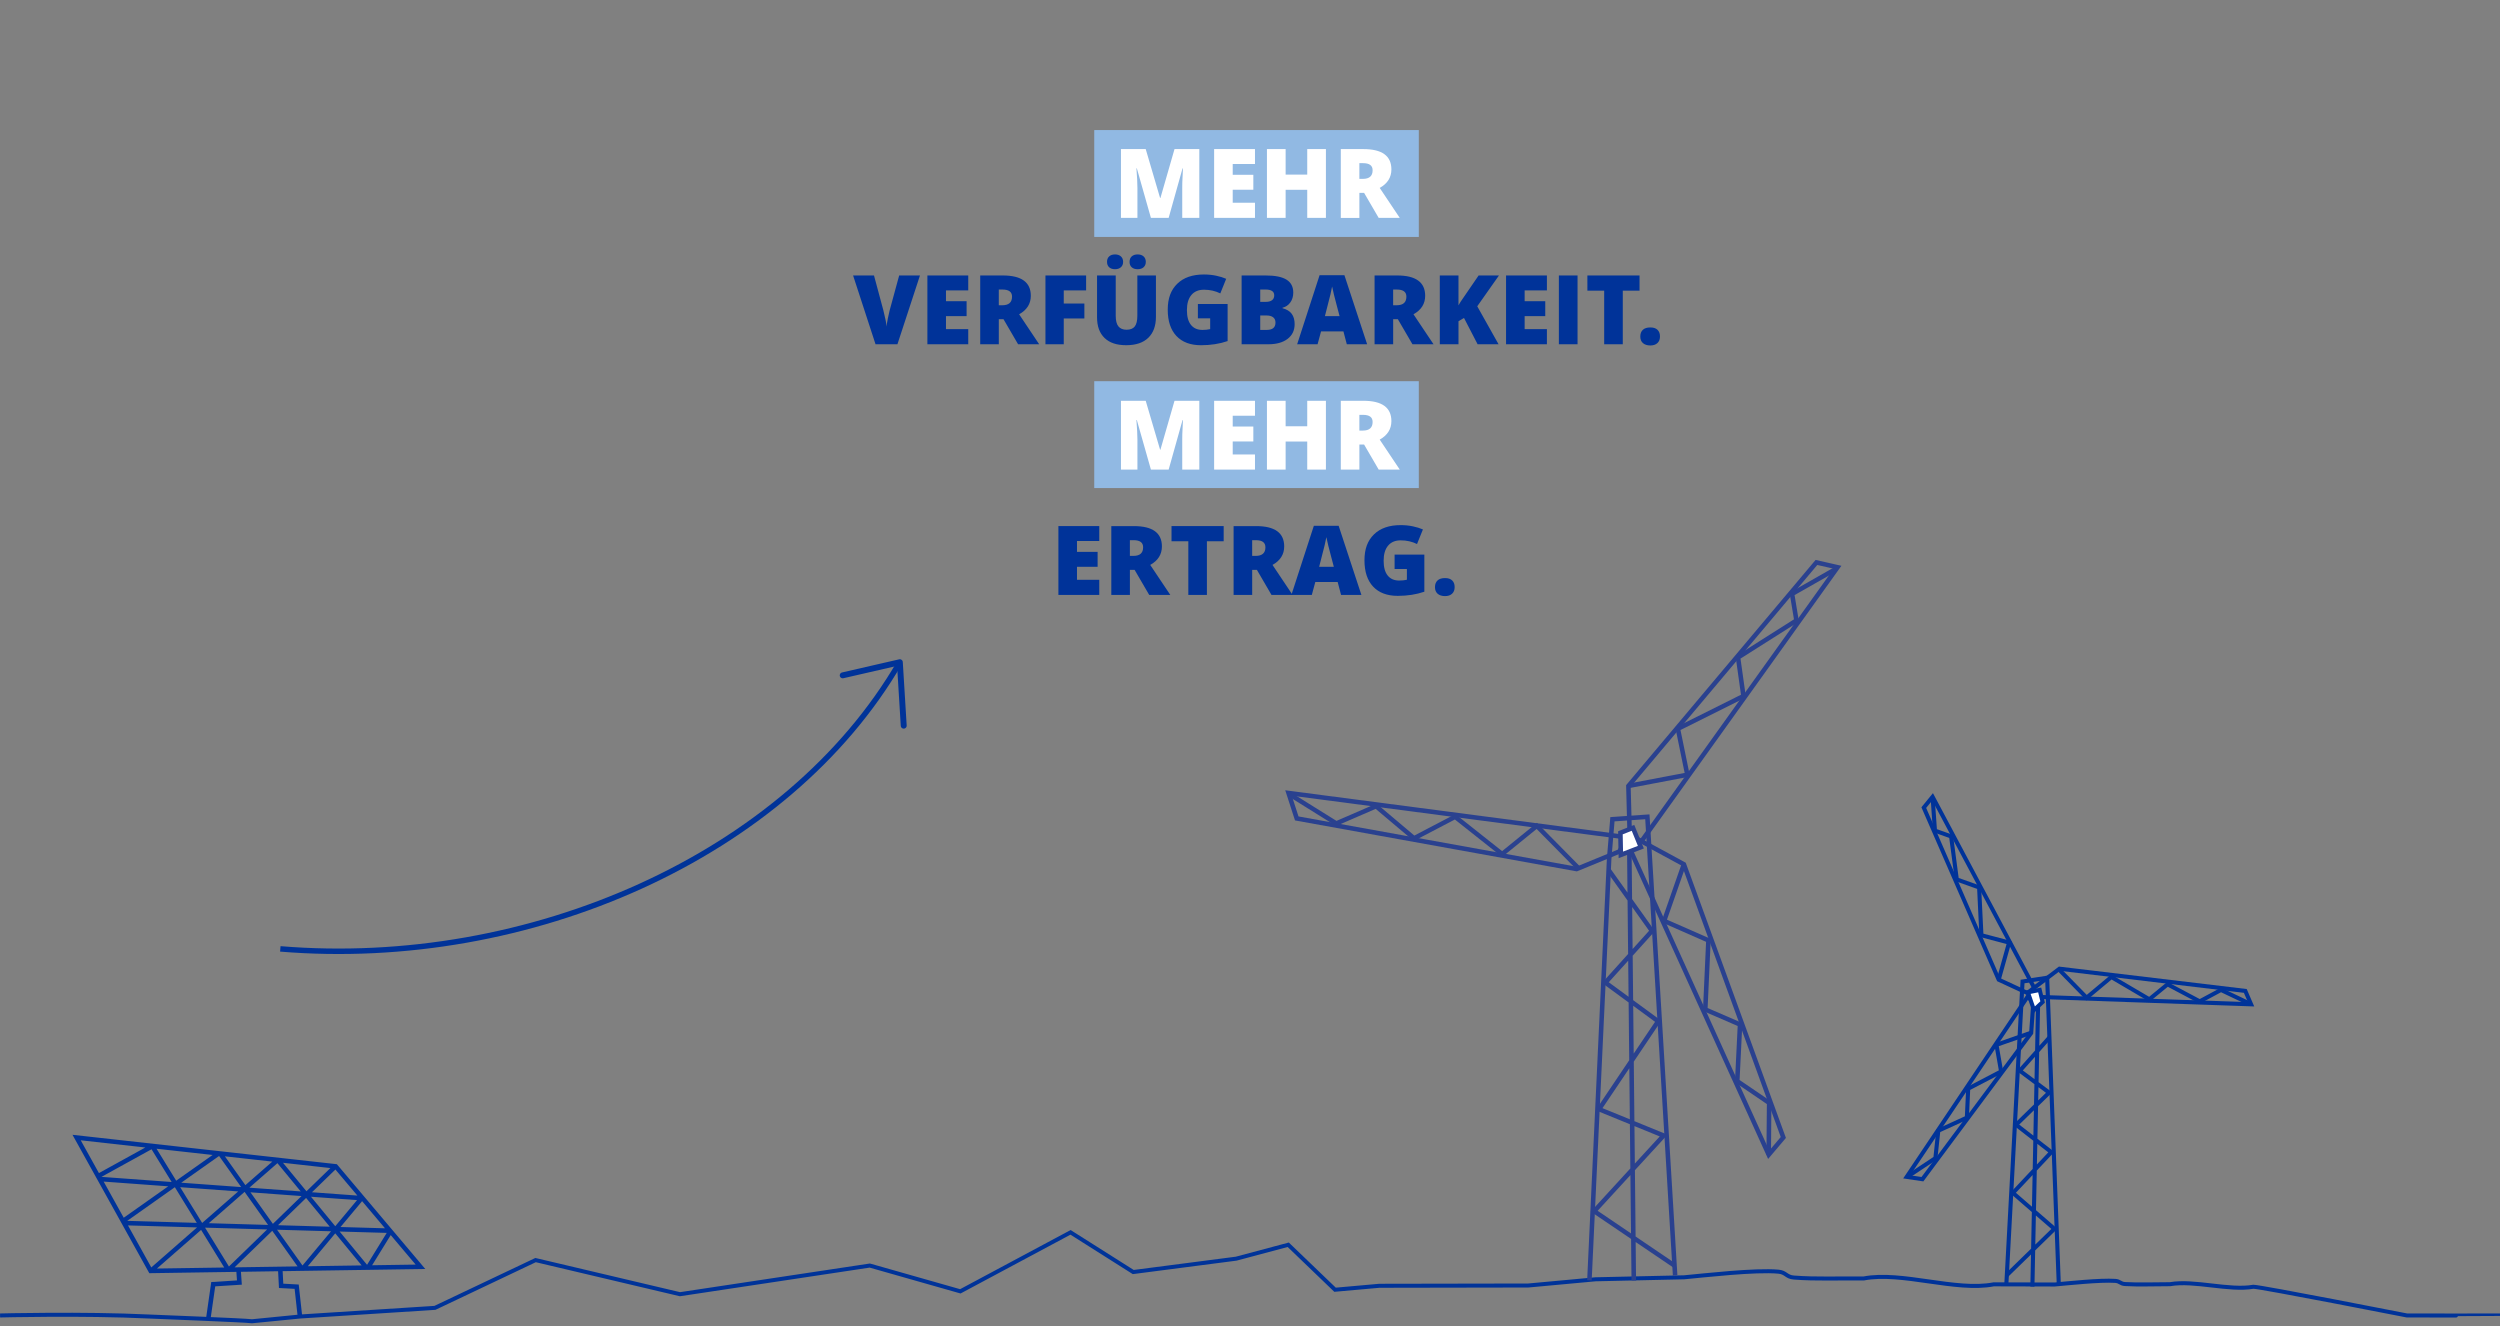 <?xml version="1.0" encoding="utf-8"?>
<!-- Generator: Adobe Illustrator 16.0.0, SVG Export Plug-In . SVG Version: 6.00 Build 0)  -->
<!DOCTYPE svg PUBLIC "-//W3C//DTD SVG 1.1//EN" "http://www.w3.org/Graphics/SVG/1.1/DTD/svg11.dtd">
<svg version="1.1" xmlns="http://www.w3.org/2000/svg" xmlns:xlink="http://www.w3.org/1999/xlink" x="0px" y="0px"
	 width="538.178px" height="285.537px" viewBox="0 0 538.178 285.537" enable-background="new 0 0 538.178 285.537"
	 xml:space="preserve">
<rect x="0" y="0" width="538.178" height="285.537" fill="#808080" stroke="none"/>
<g id="Ebene_1">
	<g>
		<defs>
			<rect id="SVGID_1_" x="0.011" y="-249.834" width="538.57" height="785.25"/>
		</defs>
		<clipPath id="SVGID_2_">
			<use xlink:href="#SVGID_1_"  overflow="visible"/>
		</clipPath>
		<path clip-path="url(#SVGID_2_)" fill="none" stroke="#003399" stroke-width="0.865" stroke-miterlimit="8" d="M0.011,283.183
			c0,0,17.75-0.464,32.101,0.225c1.833,0.087,20.477,0.799,22.147,1.021l10.311-1.021l29.061-1.864l21.666-10.285l31.078,7.346
			l40.866-6.167l19.491,5.548l23.724-12.696l13.5,8.543l22.164-2.878l11.199-2.995l10.079,9.684l9.543-0.851l32.039-0.059
			l14.499-1.339l19.069-0.429c4.303-0.391,15.339-1.677,20.316-1.21c1.636,0.155,1.633,1.131,3.297,1.262
			c4.759,0.381,10.023,0.132,15.035,0.201c8.135-1.577,19.854,2.843,27.988,1.262l13.12,0.035c2.767-0.239,9.86-1.01,13.057-0.778
			c1.052,0.076,1.041,0.615,2.109,0.682c3.055,0.183,6.438,0.021,9.657,0.031c5.233-0.917,12.739,1.466,17.972,0.55
			c1.691,0.021,33.046,6.181,33.046,6.181s21.116,0.03,21.123,0"/>
		<path clip-path="url(#SVGID_2_)" fill="#91B9E3" d="M235.56,28h69.868v23H235.56V28z M235.56,82.068h69.868v23H235.56V82.068z"/>
		<path clip-path="url(#SVGID_2_)" fill="#FFFFFF" d="M292.637,38.507h0.751c1.397,0,2.096-0.619,2.096-1.854
			c0-1.021-0.685-1.529-2.058-1.529h-0.792v3.386L292.637,38.507z M292.637,41.516v5.392h-4.002V32.095h4.853
			c4.026,0,6.039,1.459,6.039,4.378c0,1.716-0.837,3.043-2.514,3.981l4.316,6.454h-4.538l-3.141-5.392H292.637z M285.432,46.904
			h-4.022v-6.039h-4.651v6.039h-4.023V32.091h4.023v5.492h4.651v-5.492h4.022V46.904z M270.162,46.904h-8.795V32.091h8.795v3.213
			h-4.793v2.331h4.438v3.213h-4.438v2.798h4.793v3.262V46.904z M247.759,46.904l-3.03-10.669h-0.09
			c0.142,1.815,0.215,3.23,0.215,4.237v6.433h-3.545V32.091h5.33l3.092,10.518h0.079l3.03-10.518h5.34v14.813h-3.677v-6.495
			c0-0.339,0.003-0.712,0.014-1.124s0.056-1.421,0.139-3.03h-0.09l-2.988,10.649h-3.812H247.759z"/>
		<path clip-path="url(#SVGID_2_)" fill="#003399" d="M353.111,72.433c0-0.623,0.184-1.1,0.554-1.439
			c0.366-0.339,0.903-0.505,1.604-0.505c0.703,0,1.184,0.169,1.54,0.505c0.359,0.339,0.536,0.816,0.536,1.439
			s-0.184,1.083-0.554,1.425s-0.875,0.512-1.525,0.512s-1.197-0.169-1.581-0.505s-0.577-0.813-0.577-1.428L353.111,72.433z
			 M349.337,74.113h-4.002V62.572h-3.617V59.3h11.227v3.271h-3.607V74.113z M335.579,74.113V59.3h4.022v14.813H335.579z
			 M333.005,74.113h-8.796V59.3h8.796v3.213h-4.794v2.331h4.438v3.213h-4.438v2.798h4.794v3.261V74.113z M322.608,74.113h-4.521
			l-2.93-5.665l-1.187,0.709v4.956h-4.022V59.3h4.022v6.433c0.204-0.397,0.612-1.03,1.225-1.895l3.109-4.538h4.379l-4.673,6.637
			l4.59,8.176H322.608z M299.908,65.712h0.751c1.396,0,2.096-0.619,2.096-1.854c0-1.02-0.685-1.528-2.058-1.528h-0.793v3.386
			L299.908,65.712z M299.908,68.721v5.392h-4.002V59.3h4.853c4.026,0,6.039,1.459,6.039,4.378c0,1.715-0.837,3.043-2.515,3.981
			l4.317,6.454h-4.538l-3.141-5.392H299.908z M288.369,68.054l-0.64-2.431c-0.148-0.54-0.328-1.238-0.543-2.096
			c-0.214-0.857-0.353-1.473-0.422-1.843c-0.063,0.346-0.18,0.913-0.359,1.702s-0.578,2.348-1.19,4.672h3.151L288.369,68.054z
			 M289.929,74.113l-0.729-2.777h-4.815l-0.75,2.777h-4.396l4.832-14.875h5.341l4.894,14.875h-4.379H289.929z M271.292,67.912v3.109
			h1.408c1.249,0,1.875-0.526,1.875-1.581c0-0.495-0.166-0.872-0.502-1.135c-0.335-0.263-0.819-0.394-1.452-0.394H271.292
			L271.292,67.912z M271.292,64.982h1.208c0.574,0,1.017-0.117,1.331-0.356c0.314-0.235,0.471-0.588,0.471-1.055
			c0-0.83-0.63-1.245-1.885-1.245h-1.125V64.982z M267.291,59.3h5.167c2.013,0,3.508,0.297,4.482,0.896
			c0.976,0.599,1.463,1.529,1.463,2.791c0,0.83-0.214,1.539-0.64,2.127c-0.425,0.588-0.985,0.965-1.681,1.134v0.1
			c0.92,0.242,1.584,0.65,1.996,1.218c0.411,0.567,0.619,1.304,0.619,2.21c0,1.345-0.506,2.404-1.516,3.175
			c-1.01,0.775-2.387,1.159-4.13,1.159h-5.766V59.297L267.291,59.3z M257.876,65.439h6.395v7.986
			c-1.736,0.595-3.646,0.892-5.724,0.892c-2.283,0-4.047-0.661-5.295-1.985c-1.245-1.325-1.872-3.213-1.872-5.665
			s0.682-4.25,2.048-5.582s3.275-1.996,5.735-1.996c0.934,0,1.812,0.086,2.639,0.263c0.826,0.176,1.549,0.398,2.162,0.667
			l-1.266,3.141c-1.069-0.526-2.238-0.792-3.518-0.792c-1.169,0-2.072,0.381-2.712,1.142c-0.64,0.761-0.958,1.847-0.958,3.258
			s0.287,2.442,0.865,3.168c0.578,0.726,1.411,1.089,2.498,1.089c0.595,0,1.141-0.059,1.643-0.173v-2.321h-2.646v-3.092H257.876z
			 M243.163,56.371c0-0.505,0.155-0.899,0.467-1.179s0.737-0.422,1.276-0.422s0.968,0.145,1.283,0.436
			c0.314,0.291,0.47,0.678,0.47,1.166s-0.156,0.865-0.47,1.152c-0.315,0.287-0.74,0.432-1.283,0.432s-0.976-0.142-1.283-0.422
			c-0.308-0.28-0.46-0.667-0.46-1.159V56.371z M238.31,56.371c0-0.505,0.156-0.899,0.467-1.179c0.311-0.28,0.729-0.422,1.255-0.422
			s0.958,0.145,1.273,0.432c0.314,0.287,0.47,0.678,0.47,1.169s-0.156,0.865-0.47,1.152c-0.315,0.287-0.737,0.432-1.273,0.432
			s-0.944-0.138-1.255-0.415c-0.312-0.276-0.467-0.664-0.467-1.166V56.371z M248.838,59.3v8.916c0,1.94-0.55,3.441-1.646,4.503
			c-1.096,1.062-2.681,1.594-4.749,1.594s-3.573-0.515-4.655-1.549c-1.083-1.034-1.626-2.518-1.626-4.458V59.3h4.023v8.695
			c0,1.048,0.197,1.809,0.588,2.279c0.391,0.474,0.968,0.709,1.733,0.709c0.816,0,1.411-0.235,1.778-0.706
			c0.367-0.471,0.553-1.238,0.553-2.307v-8.674h4.002V59.3z M228.999,74.113h-3.943V59.3h8.754v3.213h-4.814v2.826h4.438v3.213
			h-4.438v5.562H228.999z M215.015,65.712h0.75c1.397,0,2.096-0.619,2.096-1.854c0-1.02-0.685-1.528-2.058-1.528h-0.792v3.386
			L215.015,65.712z M215.015,68.721v5.392h-4.002V59.3h4.853c4.026,0,6.039,1.459,6.039,4.378c0,1.715-0.837,3.043-2.515,3.981
			l4.316,6.454h-4.538l-3.141-5.392H215.015z M208.436,74.113h-8.796V59.3h8.796v3.213h-4.794v2.331h4.438v3.213h-4.438v2.798h4.794
			v3.261V74.113z M193.563,59.3h4.479l-4.853,14.813h-4.711L183.646,59.3h4.5l2.017,7.508c0.418,1.667,0.65,2.829,0.688,3.486
			c0.048-0.474,0.142-1.065,0.283-1.774c0.142-0.709,0.267-1.266,0.374-1.67l2.058-7.55H193.563z"/>
		<path clip-path="url(#SVGID_2_)" fill="#FFFFFF" d="M292.637,92.689h0.751c1.397,0,2.096-0.619,2.096-1.854
			c0-1.021-0.685-1.529-2.058-1.529h-0.792v3.386L292.637,92.689z M292.637,95.699v5.392h-4.002V86.277h4.853
			c4.026,0,6.039,1.459,6.039,4.378c0,1.715-0.837,3.043-2.514,3.981l4.316,6.454h-4.538l-3.141-5.392H292.637z M285.432,101.09
			h-4.022v-6.039h-4.651v6.039h-4.023V86.277h4.023v5.492h4.651v-5.492h4.022V101.09z M270.162,101.09h-8.795V86.277h8.795v3.213
			h-4.793v2.331h4.438v3.213h-4.438v2.798h4.793v3.261V101.09z M247.759,101.09l-3.03-10.669h-0.09
			c0.142,1.815,0.215,3.23,0.215,4.236v6.433h-3.545V86.277h5.33l3.092,10.518h0.079l3.03-10.518h5.34v14.813h-3.677v-6.495
			c0-0.339,0.003-0.712,0.014-1.124s0.056-1.421,0.139-3.03h-0.09l-2.988,10.649h-3.812H247.759z"/>
		<path clip-path="url(#SVGID_2_)" fill="#003399" d="M269.56,119.667h0.751c1.397,0,2.096-0.619,2.096-1.854
			c0-1.021-0.685-1.529-2.058-1.529h-0.793v3.386L269.56,119.667z M269.56,122.676v5.392h-4.002v-14.813h4.853
			c4.026,0,6.039,1.459,6.039,4.378c0,1.716-0.837,3.044-2.515,3.981l4.317,6.454h-4.538l-3.141-5.392H269.56z M259.813,128.067
			h-4.001v-11.541h-3.618v-3.272h11.228v3.272h-3.608V128.067z M243.235,119.667h0.751c1.397,0,2.096-0.619,2.096-1.854
			c0-1.021-0.685-1.529-2.058-1.529h-0.792v3.386L243.235,119.667z M243.235,122.676v5.392h-4.001v-14.813h4.853
			c4.026,0,6.039,1.459,6.039,4.378c0,1.716-0.837,3.044-2.515,3.981l4.317,6.454h-4.538l-3.141-5.392H243.235z M236.639,128.067
			h-8.796v-14.813h8.796v3.213h-4.794v2.331h4.438v3.213h-4.438v2.798h4.794v3.262V128.067z"/>
		<path clip-path="url(#SVGID_2_)" fill="#003399" d="M308.911,126.387c0-0.623,0.184-1.1,0.554-1.439
			c0.367-0.339,0.902-0.505,1.605-0.505c0.701,0,1.183,0.169,1.539,0.505c0.359,0.339,0.536,0.816,0.536,1.439
			s-0.184,1.083-0.554,1.425c-0.37,0.343-0.875,0.512-1.525,0.512s-1.197-0.169-1.581-0.505c-0.384-0.335-0.577-0.813-0.577-1.428
			L308.911,126.387z M300.226,119.394h6.396v7.986c-1.736,0.595-3.646,0.892-5.725,0.892c-2.283,0-4.047-0.66-5.296-1.985
			c-1.245-1.325-1.871-3.213-1.871-5.666s0.682-4.25,2.048-5.582s3.275-1.996,5.734-1.996c0.935,0,1.813,0.086,2.64,0.263
			c0.826,0.176,1.55,0.398,2.162,0.667l-1.267,3.141c-1.068-0.526-2.237-0.792-3.518-0.792c-1.169,0-2.071,0.38-2.712,1.141
			c-0.64,0.761-0.958,1.847-0.958,3.258s0.287,2.441,0.865,3.168c0.577,0.726,1.411,1.089,2.497,1.089
			c0.595,0,1.142-0.059,1.643-0.173v-2.321h-2.646v-3.092H300.226z M287.131,122.008l-0.641-2.432
			c-0.148-0.54-0.328-1.238-0.543-2.096c-0.214-0.858-0.353-1.474-0.422-1.844c-0.063,0.346-0.18,0.913-0.359,1.702
			s-0.578,2.349-1.19,4.673h3.151L287.131,122.008z M288.691,128.067l-0.729-2.777h-4.815l-0.75,2.777H278l4.832-14.875h5.341
			l4.894,14.875h-4.379H288.691z"/>
		<path clip-path="url(#SVGID_2_)" fill="none" stroke="#003399" stroke-width="0.979" stroke-miterlimit="8" d="M44.831,283.934
			l1.072-7.484l5.634-0.356l-0.176-2.497 M60.343,273.416l0.176,3.389l3.345,0.181l0.706,6.422 M84.112,264.942l-4.936,8.006
			 M78.06,257.679l-12.974,15.547 M32.877,246.705l-11.726,6.464 M47.276,248.168l-21.009,14.834 M59.78,249.696l-27.384,23.944
			 M72.179,251.107l-22.994,22.309 M32.922,246.957l16.263,26.459 M47.276,248.168l17.81,25.058 M59.78,249.696l18.971,23.027
			 M84.112,264.942l-57.406-1.657 M78.06,257.945l-56.614-4.137 M90.511,272.703l-18.242-21.62l-55.777-6.201l15.935,28.707
			L90.511,272.703z"/>
		<polyline clip-path="url(#SVGID_2_)" fill="none" stroke="#003399" stroke-width="0.882" stroke-miterlimit="10" points="
			443.196,276.441 440.692,210.482 435.396,211.292 431.907,276.487 		"/>
		<path clip-path="url(#SVGID_2_)" fill="none" stroke="#003399" stroke-width="0.882" stroke-miterlimit="10" d="M438.222,214.585
			l46.369,1.611l-1.242-2.878l-40.001-4.783l-6.571,4.953L438.222,214.585L438.222,214.585z M437.517,276.971l1.241-61.705
			 M441.197,223.321l-6.389,7.177l6.313,4.707l-7.111,6.924l7.582,5.891l-8.264,8.781l8.924,7.733l-10.304,10.036"/>
		<path clip-path="url(#SVGID_2_)" fill="none" stroke="#003399" stroke-width="0.882" stroke-miterlimit="10" d="M437.818,212.492
			l-21.787-40.96l-1.896,2.324l16.128,37.041l7.33,3.396L437.818,212.492L437.818,212.492z M484.096,215.954l-5.983-2.85
			l-4.572,2.463l-6.925-3.674l-3.926,3.228l-8.177-4.801l-5.33,4.451l-5.801-5.928"/>
		<polyline clip-path="url(#SVGID_2_)" fill="none" stroke="#003399" stroke-width="0.882" stroke-miterlimit="10" points="
			416.069,172.085 416.536,178.813 420.018,180.054 421.243,189.323 426.047,191.038 426.542,201.331 432.501,202.908 
			430.263,210.897 		"/>
		<path clip-path="url(#SVGID_2_)" fill="#003399" d="M436.583,213.62l-26.882,40.058l4.338,0.643l23.647-31.784l0.467-6.585
			l-1.566-2.335L436.583,213.62z M436.583,215.204l0.664,0.989l-0.425,6.024l-23.178,31.155l-2.436-0.363L436.583,215.204"/>
		<polyline clip-path="url(#SVGID_2_)" fill="none" stroke="#003399" stroke-width="0.882" stroke-miterlimit="10" points="
			410.503,253.369 416.636,249.313 417.258,243.409 423.412,240.597 423.692,234.357 430.783,230.657 429.783,224.919 
			437.226,222.318 		"/>
		<polygon clip-path="url(#SVGID_2_)" fill="#FFFFFF" points="439.087,213.104 439.716,215.702 437.859,217.428 436.551,213.62 
			439.087,213.104 		"/>
		<polygon clip-path="url(#SVGID_2_)" fill="none" stroke="#003399" stroke-width="0.882" stroke-miterlimit="10" points="
			439.087,213.104 439.716,215.702 437.859,217.428 436.551,213.62 439.087,213.104 		"/>
		<polygon clip-path="url(#SVGID_2_)" fill="none" stroke="#2A418F" stroke-width="0.979" stroke-miterlimit="10" points="
			350.915,182.835 380.75,248.586 383.902,244.865 362.492,186.055 351.444,180.061 350.915,182.835 		"/>
		<path clip-path="url(#SVGID_2_)" fill="none" stroke="#2A418F" stroke-width="0.979" stroke-miterlimit="10" d="M353.55,180.825
			l42.028-58.713l-4.552-1.034l-40.479,48.113l0.335,12.562L353.55,180.825L353.55,180.825z M380.75,248.586l0.097-11.171
			l-6.865-4.673l0.595-12.191l-7.478-3.237l0.674-14.879l-9.536-4.191l4.255-12.188"/>
		<polyline clip-path="url(#SVGID_2_)" fill="none" stroke="#2A418F" stroke-width="0.979" stroke-miterlimit="10" points="
			395.101,122.544 385.78,127.85 386.724,133.567 374.151,141.536 375.317,149.836 361.205,156.885 363.235,166.78 350.548,169.19 
					"/>
		<path clip-path="url(#SVGID_2_)" fill="#2A418F" d="M276.675,170.124l2.103,6.492l60.675,10.971l9.501-3.908l2.169-3.798
			l-74.444-9.757H276.675z M278.086,171.297l71.459,9.366l-1.276,2.237l-8.924,3.67l-59.816-10.815L278.086,171.297"/>
		<path clip-path="url(#SVGID_2_)" fill="none" stroke="#2A418F" stroke-width="0.979" stroke-miterlimit="10" d="M342.157,275.608
			l4.248-90.74l0.705-8.508l7.52-0.526l5.978,98.736 M277.665,171.034l10.006,6.229l8.554-3.707l8.18,6.899l8.841-4.621
			l10.117,8.018l7.464-6.06l8.883,9.006"/>
		<path clip-path="url(#SVGID_2_)" fill="none" stroke="#2A418F" stroke-width="0.979" stroke-miterlimit="10" d="M351.707,275.664
			l-0.958-92.221 M346.293,187.293l9.332,13.111l-10.037,11.119l11.365,8.332l-12.725,18.922l13.901,5.676l-14.946,16.283
			l17.215,11.662"/>
		<polygon clip-path="url(#SVGID_2_)" fill="#FFFFFF" points="351.538,178.211 353.232,182.371 348.919,184.035 348.826,179.279 
			351.538,178.211 		"/>
		<polygon clip-path="url(#SVGID_2_)" fill="none" stroke="#2A418F" stroke-width="0.979" stroke-miterlimit="10" points="
			351.538,178.211 353.232,182.371 348.919,184.035 348.826,179.279 351.538,178.211 		"/>
		<path clip-path="url(#SVGID_2_)" fill="none" stroke="#003399" stroke-width="1.176" stroke-miterlimit="10" d="M193.708,142.556
			c-24.285,41.812-79.958,66.143-133.365,61.712"/>
		
			<path clip-path="url(#SVGID_2_)" fill="none" stroke="#003399" stroke-width="1.276" stroke-linecap="round" stroke-linejoin="round" d="
			M181.412,145.382l12.296-2.826 M193.708,142.556l0.837,13.658"/>
	</g>
</g>
<g id="Ebene_2" display="none">
	<g display="inline">
		<defs>
			<rect id="SVGID_3_" x="0.012" y="-250.106" width="538.57" height="785.25"/>
		</defs>
		<clipPath id="SVGID_4_">
			<use xlink:href="#SVGID_3_"  overflow="visible"/>
		</clipPath>
		<path clip-path="url(#SVGID_4_)" fill="none" stroke="#003399" stroke-width="0.865" stroke-miterlimit="8" d="M539.261,282.91
			c0,0,17.752-0.463,32.102,0.225c1.834,0.088,20.477,0.799,22.146,1.021l10.311-1.021l29.063-1.863l21.666-10.285l31.076,7.346
			l40.867-6.168l19.49,5.549l23.723-12.697l13.5,8.543l22.164-2.877l11.199-2.996l10.08,9.684l9.543-0.85l32.039-0.059l14.498-1.34
			l19.068-0.428c4.303-0.391,15.34-1.678,20.318-1.211c1.635,0.156,1.633,1.131,3.295,1.262c4.76,0.381,10.025,0.133,15.037,0.201
			c8.135-1.576,19.854,2.844,27.988,1.262l13.119,0.035c2.768-0.238,9.861-1.01,13.057-0.777c1.051,0.076,1.041,0.615,2.109,0.682
			c3.055,0.182,6.438,0.02,9.658,0.031c5.232-0.918,12.738,1.465,17.971,0.549c1.691,0.021,33.047,6.182,33.047,6.182
			s21.115,0.029,21.123,0"/>
		<rect x="171.137" clip-path="url(#SVGID_4_)" fill="#003399" width="197.152" height="27.669"/>
		<polygon clip-path="url(#SVGID_4_)" fill="#FFFFFF" points="187.345,22.377 183.401,22.377 183.401,7.564 192.156,7.564 
			192.156,10.777 187.341,10.777 187.341,13.603 191.779,13.603 191.779,16.816 187.341,16.816 187.341,22.377 		"/>
		<path clip-path="url(#SVGID_4_)" fill="#FFFFFF" d="M201.512,4.635c0-0.505,0.156-0.899,0.467-1.18
			c0.311-0.28,0.736-0.422,1.276-0.422c0.54,0,0.969,0.146,1.284,0.436c0.314,0.291,0.47,0.678,0.47,1.166
			c0,0.487-0.156,0.865-0.47,1.151c-0.315,0.287-0.74,0.433-1.284,0.433c-0.543,0-0.975-0.142-1.283-0.422
			c-0.308-0.28-0.46-0.667-0.46-1.159V4.635z M196.659,4.635c0-0.505,0.156-0.899,0.467-1.18c0.312-0.28,0.73-0.422,1.256-0.422
			c0.525,0,0.958,0.146,1.272,0.432c0.315,0.287,0.471,0.678,0.471,1.169c0,0.491-0.156,0.865-0.471,1.151
			c-0.314,0.287-0.736,0.433-1.272,0.433s-0.944-0.138-1.256-0.415c-0.311-0.277-0.467-0.664-0.467-1.166V4.635z M207.188,7.564
			v8.917c0,1.94-0.55,3.441-1.646,4.503c-1.097,1.065-2.681,1.594-4.749,1.594s-3.573-0.515-4.656-1.549
			c-1.083-1.034-1.625-2.518-1.625-4.458V7.564h4.022v8.695c0,1.048,0.197,1.809,0.588,2.279c0.391,0.474,0.968,0.709,1.732,0.709
			c0.816,0,1.412-0.235,1.778-0.706c0.367-0.47,0.554-1.238,0.554-2.307V7.561h4.002V7.564z"/>
		<path clip-path="url(#SVGID_4_)" fill="#FFFFFF" d="M214.299,13.976h0.75c1.397,0,2.096-0.619,2.096-1.854
			c0-1.021-0.685-1.529-2.058-1.529h-0.792v3.386L214.299,13.976z M214.299,16.985v5.392h-4.002V7.564h4.853
			c4.026,0,6.039,1.459,6.039,4.379c0,1.715-0.837,3.043-2.515,3.98l4.317,6.454h-4.538l-3.141-5.392H214.299z"/>
		<rect x="229.732" y="7.564" clip-path="url(#SVGID_4_)" fill="#FFFFFF" width="4.022" height="14.813"/>
		<polygon clip-path="url(#SVGID_4_)" fill="#FFFFFF" points="249.655,22.377 245.632,22.377 245.632,16.338 240.98,16.338 
			240.98,22.377 236.958,22.377 236.958,7.564 240.98,7.564 240.98,13.056 245.632,13.056 245.632,7.564 249.655,7.564 		"/>
		<path clip-path="url(#SVGID_4_)" fill="#FFFFFF" d="M256.86,13.976h0.75c1.397,0,2.096-0.619,2.096-1.854
			c0-1.021-0.686-1.529-2.058-1.529h-0.792v3.386L256.86,13.976z M256.86,16.985v5.392h-4.002V7.564h4.853
			c4.026,0,6.039,1.459,6.039,4.379c0,1.715-0.837,3.043-2.514,3.98l4.316,6.454h-4.539l-3.14-5.392H256.86z"/>
		<polygon clip-path="url(#SVGID_4_)" fill="#FFFFFF" points="275.697,22.377 266.901,22.377 266.901,7.564 275.697,7.564 
			275.697,10.777 270.902,10.777 270.902,13.108 275.339,13.108 275.339,16.321 270.902,16.321 270.902,19.119 275.697,19.119 
			275.697,22.381 		"/>
		<path clip-path="url(#SVGID_4_)" fill="#FFFFFF" d="M291.193,16.318l-0.641-2.432c-0.148-0.54-0.328-1.238-0.543-2.096
			c-0.215-0.858-0.354-1.474-0.422-1.844c-0.063,0.346-0.18,0.913-0.359,1.702c-0.18,0.788-0.578,2.348-1.191,4.672h3.152
			L291.193,16.318z M292.751,22.377l-0.729-2.777h-4.816l-0.75,2.777h-4.396l4.832-14.875h5.342l4.893,14.875h-4.379H292.751z"/>
		<path clip-path="url(#SVGID_4_)" fill="#FFFFFF" d="M308.437,17.877c0,0.92-0.23,1.733-0.697,2.449
			c-0.467,0.712-1.139,1.266-2.018,1.66c-0.879,0.395-1.908,0.591-3.092,0.591c-0.986,0-1.813-0.069-2.484-0.207
			c-0.67-0.139-1.365-0.381-2.088-0.723v-3.566c0.764,0.391,1.557,0.699,2.379,0.917c0.824,0.218,1.582,0.329,2.27,0.329
			c0.596,0,1.031-0.104,1.307-0.308c0.277-0.208,0.416-0.471,0.416-0.795c0-0.204-0.055-0.38-0.166-0.533s-0.291-0.305-0.537-0.46
			c-0.244-0.156-0.902-0.474-1.971-0.951c-0.965-0.439-1.691-0.865-2.172-1.276c-0.484-0.412-0.842-0.885-1.076-1.418
			c-0.232-0.533-0.35-1.166-0.35-1.896c0-1.362,0.498-2.428,1.49-3.192c0.994-0.765,2.359-1.145,4.096-1.145
			c1.533,0,3.1,0.356,4.691,1.065l-1.225,3.092c-1.385-0.636-2.58-0.951-3.588-0.951c-0.518,0-0.898,0.09-1.135,0.273
			c-0.234,0.183-0.355,0.408-0.355,0.678c0,0.291,0.148,0.55,0.449,0.782c0.301,0.228,1.117,0.65,2.449,1.255
			c1.275,0.574,2.162,1.19,2.66,1.851s0.744,1.487,0.744,2.486L308.437,17.877z"/>
		<path clip-path="url(#SVGID_4_)" fill="#FFFFFF" d="M320.416,17.877c0,0.92-0.232,1.733-0.699,2.449
			c-0.467,0.712-1.137,1.266-2.016,1.66c-0.879,0.395-1.91,0.591-3.092,0.591c-0.986,0-1.813-0.069-2.484-0.207
			c-0.67-0.139-1.365-0.381-2.09-0.723v-3.566c0.766,0.391,1.557,0.699,2.381,0.917c0.822,0.218,1.58,0.329,2.27,0.329
			c0.594,0,1.029-0.104,1.307-0.308c0.277-0.208,0.416-0.471,0.416-0.795c0-0.204-0.057-0.38-0.166-0.533
			c-0.111-0.152-0.291-0.305-0.537-0.46c-0.246-0.156-0.902-0.474-1.971-0.951c-0.965-0.439-1.691-0.865-2.174-1.276
			s-0.84-0.885-1.074-1.418c-0.232-0.533-0.35-1.166-0.35-1.896c0-1.362,0.498-2.428,1.49-3.192
			c0.992-0.765,2.359-1.145,4.096-1.145c1.531,0,3.1,0.356,4.689,1.065l-1.225,3.092c-1.383-0.636-2.58-0.951-3.586-0.951
			c-0.52,0-0.9,0.09-1.135,0.273c-0.234,0.183-0.355,0.408-0.355,0.678c0,0.291,0.148,0.55,0.449,0.782
			c0.301,0.228,1.117,0.65,2.449,1.255c1.275,0.574,2.16,1.19,2.658,1.851c0.5,0.661,0.744,1.487,0.744,2.486L320.416,17.877z"/>
		<polygon clip-path="url(#SVGID_4_)" fill="#FFFFFF" points="331.501,22.377 322.705,22.377 322.705,7.564 331.501,7.564 
			331.501,10.777 326.707,10.777 326.707,13.108 331.144,13.108 331.144,16.321 326.707,16.321 326.707,19.119 331.501,19.119 
			331.501,22.381 		"/>
		<polygon clip-path="url(#SVGID_4_)" fill="#FFFFFF" points="340.611,22.377 336.609,22.377 336.609,10.836 332.992,10.836 
			332.992,7.564 344.218,7.564 344.218,10.836 340.611,10.836 		"/>
		<path clip-path="url(#SVGID_4_)" fill="#FFFFFF" d="M356.025,17.877c0,0.92-0.232,1.733-0.699,2.449
			c-0.467,0.712-1.139,1.266-2.018,1.66c-0.877,0.395-1.908,0.591-3.092,0.591c-0.986,0-1.813-0.069-2.482-0.207
			c-0.672-0.139-1.367-0.381-2.09-0.723v-3.566c0.764,0.391,1.557,0.699,2.379,0.917c0.824,0.218,1.582,0.329,2.27,0.329
			c0.596,0,1.031-0.104,1.309-0.308c0.275-0.208,0.414-0.471,0.414-0.795c0-0.204-0.055-0.38-0.166-0.533s-0.291-0.305-0.535-0.46
			c-0.246-0.156-0.904-0.474-1.973-0.951c-0.965-0.439-1.691-0.865-2.172-1.276c-0.484-0.412-0.84-0.885-1.076-1.418
			c-0.23-0.533-0.35-1.166-0.35-1.896c0-1.362,0.498-2.428,1.492-3.192c0.992-0.765,2.357-1.145,4.094-1.145
			c1.533,0,3.1,0.356,4.691,1.065l-1.225,3.092c-1.383-0.636-2.58-0.951-3.588-0.951c-0.518,0-0.898,0.09-1.133,0.273
			c-0.236,0.183-0.357,0.408-0.357,0.678c0,0.291,0.148,0.55,0.449,0.782c0.301,0.228,1.117,0.65,2.449,1.255
			c1.277,0.574,2.162,1.19,2.66,1.851s0.744,1.487,0.744,2.486L356.025,17.877z"/>
		<path clip-path="url(#SVGID_4_)" fill="#91B9E3" d="M121.115,66.232h-7.571l-2.269-10.328c-0.107-0.432-0.277-1.29-0.512-2.576
			c-0.232-1.287-0.401-2.362-0.512-3.227c-0.086,0.702-0.228,1.574-0.422,2.618s-0.387,2.002-0.574,2.877
			c-0.19,0.875-0.976,4.42-2.359,10.635h-7.571l-5.87-23.702h6.177l2.577,11.884c0.584,2.625,0.982,4.717,1.2,6.274
			c0.142-1.104,0.391-2.601,0.754-4.489c0.363-1.892,0.699-3.459,1.013-4.701l2.093-8.964h5.936l2.027,8.964
			c0.346,1.439,0.698,3.096,1.055,4.977c0.356,1.882,0.595,3.286,0.712,4.216c0.142-1.2,0.526-3.279,1.152-6.243l2.625-11.915h6.177
			l-5.838,23.702V66.232z"/>
		<rect x="130.018" y="42.531" clip-path="url(#SVGID_4_)" fill="#91B9E3" width="6.437" height="23.702"/>
		<path clip-path="url(#SVGID_4_)" fill="#91B9E3" d="M164.146,66.232h-8.398l-8.658-16.698h-0.145
			c0.204,2.625,0.308,4.631,0.308,6.015v10.684h-5.676V42.531h8.367L158.571,59h0.097c-0.152-2.39-0.228-4.306-0.228-5.755V42.531
			h5.707V66.232z"/>
		<path clip-path="url(#SVGID_4_)" fill="#91B9E3" d="M182.775,54.106c0-2.172-0.429-3.784-1.29-4.832
			c-0.858-1.048-2.165-1.574-3.916-1.574h-1.864v13.278h1.425c1.944,0,3.372-0.564,4.282-1.695c0.906-1.131,1.363-2.857,1.363-5.181
			V54.106z M189.423,53.878c0,3.957-1.089,7.003-3.269,9.145c-2.179,2.141-5.24,3.209-9.183,3.209h-7.668V42.531h8.205
			c3.805,0,6.741,0.972,8.813,2.919c2.068,1.944,3.106,4.755,3.106,8.432L189.423,53.878z"/>
		<rect x="191.792" y="54.805" clip-path="url(#SVGID_4_)" fill="#91B9E3" width="9.159" height="5.057"/>
		<path clip-path="url(#SVGID_4_)" fill="#91B9E3" d="M222.777,47.864c0-0.529-0.156-0.91-0.464-1.142
			c-0.308-0.231-0.695-0.349-1.159-0.349c-0.463,0-0.851,0.135-1.193,0.405c-0.339,0.27-0.512,0.702-0.512,1.297
			c0,0.81,0.478,1.65,1.425,2.515c0.616-0.346,1.086-0.761,1.411-1.242c0.325-0.481,0.488-0.976,0.488-1.484H222.777z
			 M217.993,59.198c0,0.681,0.242,1.238,0.73,1.67c0.487,0.432,1.131,0.65,1.93,0.65c0.616,0,1.155-0.08,1.622-0.242
			c0.464-0.163,0.82-0.346,1.069-0.55l-4.019-4.084c-0.885,0.661-1.328,1.515-1.328,2.563L217.993,59.198z M228.792,66.232
			l-1.605-1.653c-0.972,0.616-1.771,1.041-2.39,1.273c-0.623,0.231-1.317,0.408-2.092,0.525c-0.771,0.118-1.657,0.18-2.649,0.18
			c-1.709,0-3.217-0.291-4.531-0.875s-2.317-1.401-3.016-2.449s-1.044-2.241-1.044-3.583c0-2.833,1.47-4.998,4.41-6.502
			c-0.671-0.757-1.193-1.56-1.563-2.407c-0.374-0.847-0.561-1.809-0.561-2.877c0-1.729,0.668-3.103,2.003-4.119
			c1.335-1.017,3.168-1.525,5.503-1.525c2.334,0,4.057,0.505,5.327,1.515c1.269,1.01,1.906,2.386,1.906,4.126
			c0,1.2-0.343,2.31-1.031,3.331c-0.685,1.021-1.771,1.982-3.251,2.877l3.227,3.064c0.81-1.242,1.373-2.649,1.688-4.216h6.582
			c-0.325,1.49-0.833,2.984-1.532,4.482s-1.484,2.781-2.359,3.85L237,66.226h-8.205L228.792,66.232z"/>
		<path clip-path="url(#SVGID_4_)" fill="#91B9E3" d="M263.504,59.035c0,1.47-0.374,2.774-1.117,3.915
			c-0.747,1.141-1.823,2.027-3.228,2.66c-1.404,0.633-3.054,0.948-4.946,0.948c-1.577,0-2.902-0.111-3.971-0.332
			s-2.183-0.609-3.341-1.159V59.36c1.221,0.626,2.49,1.117,3.812,1.466c1.318,0.353,2.528,0.526,3.632,0.526
			c0.951,0,1.65-0.166,2.093-0.495s0.664-0.754,0.664-1.273c0-0.325-0.09-0.609-0.267-0.851c-0.176-0.242-0.463-0.488-0.857-0.737
			c-0.395-0.249-1.446-0.757-3.155-1.525c-1.546-0.702-2.705-1.383-3.476-2.044c-0.771-0.661-1.345-1.415-1.719-2.269
			c-0.374-0.854-0.561-1.864-0.561-3.033c0-2.182,0.795-3.884,2.383-5.108c1.587-1.221,3.773-1.833,6.551-1.833
			c2.453,0,4.957,0.567,7.505,1.702l-1.961,4.946c-2.217-1.017-4.129-1.525-5.738-1.525c-0.834,0-1.439,0.145-1.816,0.439
			c-0.377,0.294-0.567,0.654-0.567,1.086c0,0.463,0.242,0.882,0.723,1.249c0.481,0.367,1.785,1.038,3.916,2.01
			c2.044,0.92,3.462,1.906,4.254,2.957s1.193,2.379,1.193,3.981L263.504,59.035z"/>
		<path clip-path="url(#SVGID_4_)" fill="#91B9E3" d="M273.041,54.349c0,4.583,1.594,6.875,4.783,6.875
			c1.623,0,2.822-0.557,3.607-1.67s1.176-2.846,1.176-5.205s-0.396-4.116-1.193-5.243c-0.795-1.131-1.982-1.695-3.559-1.695
			C274.646,47.411,273.041,49.725,273.041,54.349L273.041,54.349z M289.349,54.349c0,3.988-0.98,7.021-2.934,9.096
			c-1.955,2.075-4.822,3.113-8.592,3.113s-6.568-1.044-8.553-3.13c-1.982-2.085-2.976-5.122-2.976-9.11s0.985-6.958,2.958-9.037
			c1.971-2.082,4.838-3.12,8.602-3.12s6.631,1.03,8.578,3.095c1.943,2.065,2.918,5.095,2.918,9.096L289.349,54.349z"/>
		<polygon clip-path="url(#SVGID_4_)" fill="#91B9E3" points="293.63,66.232 293.63,42.531 300.037,42.531 300.037,61.062 
			309.164,61.062 309.164,66.232 293.63,66.232 		"/>
		<path clip-path="url(#SVGID_4_)" fill="#91B9E3" d="M325.001,56.538l-1.02-3.891c-0.238-0.865-0.525-1.982-0.869-3.355
			c-0.338-1.373-0.563-2.355-0.674-2.95c-0.098,0.55-0.291,1.459-0.574,2.726c-0.283,1.266-0.92,3.756-1.906,7.474h5.043V56.538z
			 M327.5,66.232l-1.17-4.441h-7.703l-1.199,4.441h-7.035l7.734-23.799h8.543l7.83,23.799h-7.004H327.5z"/>
		<path clip-path="url(#SVGID_4_)" fill="#91B9E3" d="M343.468,52.792h1.201c2.236,0,3.354-0.989,3.354-2.968
			c0-1.632-1.096-2.449-3.291-2.449h-1.268v5.417H343.468z M343.468,57.606v8.626h-6.406V42.531h7.766
			c6.441,0,9.664,2.334,9.664,7.003c0,2.746-1.342,4.87-4.02,6.371l6.908,10.327h-7.264l-5.025-8.626H343.468L343.468,57.606z"/>
		<path clip-path="url(#SVGID_4_)" fill="#91B9E3" d="M365.941,53.148h1.168c0.963,0,1.727-0.27,2.293-0.809
			c0.568-0.54,0.852-1.287,0.852-2.238c0-1.598-0.885-2.4-2.66-2.4h-1.652V53.148z M376.74,50.07c0,2.649-0.783,4.693-2.342,6.136
			c-1.561,1.442-3.781,2.165-6.656,2.165h-1.797v7.861h-6.406V42.531h8.203c2.996,0,5.244,0.653,6.746,1.961
			c1.5,1.307,2.254,3.168,2.254,5.575L376.74,50.07z"/>
		<path clip-path="url(#SVGID_4_)" fill="#91B9E3" d="M390.902,56.538l-1.02-3.891c-0.238-0.865-0.525-1.982-0.867-3.355
			c-0.34-1.373-0.564-2.355-0.676-2.95c-0.096,0.55-0.291,1.459-0.574,2.726c-0.283,1.266-0.92,3.756-1.906,7.474h5.043V56.538z
			 M393.4,66.232l-1.17-4.441h-7.701l-1.201,4.441h-7.035l7.734-23.799h8.543l7.83,23.799h-7.004H393.4z"/>
		<path clip-path="url(#SVGID_4_)" fill="#91B9E3" d="M409.369,52.792h1.201c2.238,0,3.355-0.989,3.355-2.968
			c0-1.632-1.098-2.449-3.293-2.449h-1.266v5.417H409.369z M409.369,57.606v8.626h-6.404V42.531h7.764
			c6.441,0,9.664,2.334,9.664,7.003c0,2.746-1.342,4.87-4.02,6.371l6.908,10.327h-7.264l-5.025-8.626H409.369L409.369,57.606z"/>
		<path clip-path="url(#SVGID_4_)" fill="#91B9E3" d="M445.687,66.232h-7.232l-4.688-9.062l-1.895,1.134v7.927h-6.438V42.531h6.438
			v10.296c0.324-0.636,0.979-1.649,1.961-3.033l4.977-7.263h7.004l-7.473,10.618l7.342,13.084H445.687z"/>
		<path clip-path="url(#SVGID_4_)" fill="#003399" d="M178.296,72.344c-0.795,2.307-1.857,5.264-3.182,8.872
			c-1.643,4.534-4.165,11.333-7.558,20.406c0.716-1.432,1.708-3.341,2.981-5.728c2.518-4.825,5.461-9.996,8.831-15.512
			c3.369-5.516,7.167-10.631,11.396-15.353c4.23-4.721,8.08-7.08,11.556-7.08c0.187,0,0.491,0.027,0.917,0.08
			c2.176,0.318,3.262,1.937,3.262,4.852c0,1.989-0.398,4.23-1.193,6.724s-1.778,5.198-2.943,8.114
			c-0.505,1.301-1.114,2.764-1.83,4.396c-0.716,1.632-1.231,2.805-1.55,3.521c-2.068,4.721-3.538,8.245-4.417,10.58
			c-1.034,2.756-1.549,4.679-1.549,5.769c0,0.875,0.291,1.231,0.875,1.072c1.034-0.239,2.826-2.141,5.372-5.707
			s5.223-7.509,8.035-11.832l0.637-0.996c2.228-3.393,4.303-6.409,6.226-9.048c1.923-2.639,3.494-4.181,4.714-4.634
			c0.239-0.08,0.439-0.118,0.599-0.118c0.847,0,1.273,0.861,1.273,2.587c0,0.637-0.045,1.308-0.139,2.01s-0.152,1.134-0.18,1.293
			c-0.425,2.995-1.079,6.322-1.968,9.981c-0.889,3.659-1.954,7.678-3.203,12.053c-0.08,0.291-0.267,0.917-0.557,1.868
			c-1.352,4.773-2.48,8.46-3.379,11.057c-0.052,0.159-0.159,0.291-0.318,0.398c-0.159,0.107-0.318,0.159-0.478,0.159
			s-0.273-0.052-0.339-0.159c-0.065-0.107-0.073-0.225-0.021-0.36v-0.038c0.744-2.041,1.881-5.755,3.42-11.137
			c1.54-5.381,2.909-10.659,4.116-15.83c1.207-5.17,1.809-8.844,1.809-11.016c0-0.744-0.066-1.245-0.197-1.511
			c-0.346-0.688-1.909,0.823-4.694,4.534c-1.166,1.563-2.424,3.348-3.777,5.351c-1.353,2.002-2.653,3.942-3.898,5.828
			c-1.802,2.756-3.155,4.8-4.057,6.125l-0.519,0.716c-1.67,2.466-3.313,4.673-4.932,6.624s-2.958,2.95-4.019,3.002
			c-1.062,0.028-1.591-0.623-1.591-1.947c0-0.847,0.152-1.785,0.457-2.805c0.305-1.021,0.682-2.127,1.135-3.32
			c0.557-1.484,1.228-3.147,2.009-4.991c0.782-1.844,1.557-3.625,2.328-5.351c1.75-4.057,2.836-6.603,3.261-7.637
			c1.142-2.756,2.141-5.437,3.002-8.034c0.861-2.598,1.293-4.88,1.293-6.841c0-2.812-1.127-4.216-3.383-4.216
			c-3.154,0-6.769,2.334-10.84,7c-4.071,4.666-7.737,9.684-10.999,15.055c-3.262,5.372-6.098,10.334-8.512,14.896
			c-4.164,7.955-7.028,14-8.591,18.137v0.042l-0.356,1.072c-0.028,0.159-0.121,0.297-0.28,0.418
			c-0.159,0.118-0.318,0.194-0.477,0.218c-0.159,0-0.28-0.052-0.36-0.159c-0.08-0.107-0.107-0.239-0.08-0.398l0.36-1.072
			l0.038-0.042v-0.038l0.519-1.432c1.007-2.812,3.009-8.273,6.004-16.387c2.017-5.302,3.884-10.369,5.61-15.194l0.837-2.307
			c2.121-5.755,3.58-10.144,4.375-13.163c0.052-0.132,0.152-0.267,0.297-0.398c0.146-0.131,0.298-0.201,0.457-0.201h0.08
			c0.132,0,0.232,0.045,0.298,0.139c0.065,0.093,0.086,0.204,0.059,0.339c-0.584,2.175-1.273,4.417-2.068,6.724L178.296,72.344z"/>
		<path clip-path="url(#SVGID_4_)" fill="#003399" d="M224.06,95.115c-1.18,0.678-2.127,1.664-2.843,2.964
			c-0.131,0.267-0.277,0.623-0.436,1.072c-0.159,0.45-0.238,0.823-0.238,1.114c0,0.187,0.027,0.304,0.08,0.36
			c0.079,0.027,0.197,0.038,0.356,0.038c0.688,0,1.439-0.363,2.249-1.093c0.809-0.729,1.875-1.836,3.203-3.32
			c1.086-1.272,1.923-2.175,2.504-2.705c0.664-0.584,1.207-0.875,1.632-0.875c0.239,0,0.45,0.093,0.636,0.28
			c0.159,0.159,0.239,0.384,0.239,0.674c0,0.398-0.131,0.917-0.397,1.553c-0.028,0.08-0.086,0.238-0.18,0.477
			c-0.093,0.239-0.125,0.425-0.1,0.557c0.45,0.187,1.404-0.491,2.864-2.026c0.318-0.346,0.969-1.072,1.947-2.189
			c0.584-0.688,0.917-1.072,0.996-1.152c0.37-0.397,0.823-0.795,1.353-1.193c0.529-0.398,1.006-0.595,1.432-0.595
			c0.291,0,0.529,0.118,0.716,0.356c0.159,0.187,0.239,0.477,0.239,0.875c0,0.875-0.398,2.424-1.193,4.655l-0.398,1.152
			c-0.187,0.477-0.277,0.729-0.277,0.754c-0.823,2.334-1.287,3.87-1.394,4.614c0.239-0.239,1.231-1.366,2.981-3.379
			c1.166-1.38,1.844-2.162,2.03-2.348l0.318-0.36c2.12-2.2,3.752-3.299,4.894-3.299c0.159,0,0.28,0.014,0.36,0.042
			c0.291,0.08,0.529,0.346,0.716,0.795s0.28,0.837,0.28,1.152c0,0.505-0.121,1.207-0.36,2.109c-0.052,0.187-0.107,0.363-0.159,0.536
			c-0.052,0.173-0.093,0.325-0.121,0.457c-0.131,0.478-0.246,0.92-0.339,1.332c-0.093,0.412-0.125,0.709-0.1,0.896
			c0.052,0.159,0.197,0.239,0.436,0.239c0.848,0,2.985-0.875,6.406-2.625l0.716-0.398c0.052-0.028,0.145-0.038,0.276-0.038
			c0.239,0,0.412,0.093,0.519,0.277c0.028,0.052,0.042,0.145,0.042,0.28c0,0.239-0.094,0.412-0.28,0.519
			c-0.211,0.107-0.854,0.443-1.93,1.013c-1.076,0.571-2.148,1.055-3.224,1.453c-1.072,0.398-1.93,0.599-2.566,0.599
			c-0.211,0-0.37-0.014-0.477-0.042c-0.716-0.131-1.072-0.609-1.072-1.432c0-0.477,0.107-1.072,0.318-1.792
			c0.211-0.716,0.356-1.193,0.436-1.432c0.211-0.688,0.318-1.287,0.318-1.792c0-0.45-0.08-0.768-0.239-0.955
			c-0.795,0.107-1.937,0.875-3.421,2.307c-1.141,1.114-2.494,2.625-4.057,4.534c-0.211,0.211-0.397,0.425-0.557,0.636
			c-0.159,0.211-0.318,0.398-0.478,0.557c-0.08,0.08-0.246,0.277-0.498,0.598c-0.252,0.318-0.522,0.592-0.816,0.816
			c-0.291,0.225-0.557,0.339-0.795,0.339c-0.187,0-0.384-0.121-0.598-0.36c-0.107-0.131-0.159-0.37-0.159-0.716
			c0-0.636,0.166-1.477,0.498-2.525c0.332-1.048,0.868-2.604,1.612-4.672c0.823-2.334,1.231-3.846,1.231-4.534
			c-0.585,0.187-1.366,0.847-2.345,1.989c-0.187,0.187-0.543,0.598-1.072,1.231l-0.757,0.917c-1.83,2.12-3.262,3.116-4.296,2.981
			c-0.716-0.107-1.072-0.491-1.072-1.151c0-0.37,0.08-0.796,0.239-1.273c0.159-0.478,0.266-0.795,0.318-0.955l-0.397,0.318
			c-0.529,0.477-1.325,1.338-2.387,2.587c-1.301,1.484-2.387,2.632-3.262,3.441c-0.875,0.809-1.75,1.293-2.625,1.453
			c-0.318,0.052-0.529,0.08-0.637,0.08c-0.982,0-1.47-0.529-1.47-1.591c0-0.768,0.266-1.684,0.795-2.746
			c0.823-1.484,1.909-2.618,3.262-3.4c1.352-0.781,2.892-1.2,4.614-1.252c0.159,0,0.297,0.052,0.418,0.159s0.18,0.239,0.18,0.398
			v0.08c-0.028,0.131-0.093,0.252-0.197,0.356c-0.104,0.104-0.239,0.159-0.398,0.159c-1.511,0.052-2.857,0.418-4.036,1.093
			L224.06,95.115z"/>
		<path clip-path="url(#SVGID_4_)" fill="#003399" d="M263.698,93.901c-1.142,0-2.22,0.297-3.241,0.896
			c-1.02,0.599-1.916,1.477-2.684,2.646c-0.609,0.903-0.913,1.67-0.913,2.307c0,0.636,0.356,0.955,1.072,0.955
			c1.114,0,2.327-0.682,3.639-2.048s2.712-3.043,4.195-5.032c0.159-0.187,0.29-0.353,0.397-0.498
			c0.107-0.145,0.201-0.273,0.281-0.377c0.29-0.37,0.584-0.557,0.875-0.557c0.131,0,0.23,0.059,0.297,0.18s0.086,0.273,0.059,0.457
			c-0.131,0.37-0.211,0.782-0.238,1.231c-0.107,0.795-0.159,1.445-0.159,1.951c0,1.034,0.166,1.895,0.498,2.583
			c0.332,0.688,0.868,1.034,1.612,1.034c0.396,0,0.875-0.121,1.432-0.36c0.664-0.291,1.332-0.695,2.01-1.214
			c0.678-0.519,1.467-1.172,2.365-1.968l0.201-0.2c0.131-0.132,0.275-0.211,0.436-0.239c0.158-0.028,0.291,0.014,0.398,0.118
			c0.078,0.08,0.117,0.159,0.117,0.238c0,0.187-0.094,0.37-0.277,0.557c-1.01,0.927-1.938,1.708-2.783,2.348
			c-1.699,1.245-3.156,1.868-4.377,1.868c-0.981,0-1.705-0.418-2.168-1.252c-0.463-0.837-0.695-1.916-0.695-3.241
			c0-0.636,0.027-1.127,0.08-1.47c-1.433,1.909-2.833,3.521-4.195,4.832c-1.367,1.311-2.685,2.034-3.958,2.168
			c-0.131,0.028-0.305,0.042-0.519,0.042c-0.608,0-1.062-0.145-1.352-0.439c-0.291-0.291-0.436-0.688-0.436-1.193
			c0-0.557,0.159-1.187,0.478-1.888c0.318-0.702,0.729-1.373,1.231-2.01c0.982-1.193,2.048-2.089,3.203-2.684
			c1.156-0.595,2.353-0.896,3.602-0.896c0.369,0,0.65,0.014,0.836,0.038c0.132,0.052,0.226,0.138,0.281,0.259
			c0.051,0.121,0.037,0.259-0.042,0.418l-0.042,0.042c-0.187,0.291-0.425,0.439-0.715,0.439l-0.797-0.042H263.698z"/>
		<path clip-path="url(#SVGID_4_)" fill="#003399" d="M273.919,109.016c-2.598,1.909-4.814,4.164-6.645,6.761
			c-1.83,2.598-3.154,5.302-3.979,8.114c-0.426,1.404-0.637,2.756-0.637,4.057c0,1.142,0.205,2.062,0.616,2.763
			c0.411,0.703,1.093,1.055,2.048,1.055c0.691,0,1.459-0.186,2.307-0.557c3.131-1.352,5.953-4.541,8.471-9.566
			c2.518-5.025,4.563-10.586,6.125-16.684c-2.943,0.795-5.713,2.148-8.311,4.057H273.919z M280.88,93.147
			c-0.768,0-1.648,0.404-2.645,1.214c-0.996,0.809-1.857,1.75-2.588,2.826c-0.73,1.072-1.094,1.93-1.094,2.566
			c0,0.291,0.102,0.519,0.299,0.678s0.457,0.239,0.773,0.239c0.348,0,0.758-0.107,1.236-0.318c1.828-0.823,4.268-3.037,7.318-6.644
			l0.037-0.038c0.107-0.159,0.246-0.266,0.42-0.318c0.172-0.052,0.324-0.052,0.455,0c0.107,0.107,0.16,0.197,0.16,0.276
			c0.051,0.107,0.08,0.187,0.08,0.239l-0.08,1.076c-0.211,2.307-0.717,5.17-1.512,8.591c0.346-0.08,0.861-0.173,1.553-0.28
			c1.193-0.159,2.336-0.239,3.422-0.239c0.635,0,1.113,0.014,1.432,0.042c0.266,0,0.463,0.014,0.594,0.038
			c0.16,0,0.268,0.059,0.318,0.18c0.053,0.121,0.053,0.26,0,0.418c-0.078,0.159-0.199,0.291-0.359,0.398
			c-0.158,0.107-0.305,0.146-0.436,0.121c-0.398-0.028-0.996-0.042-1.789-0.042c-1.777,0-3.447,0.159-5.012,0.477
			c-1.086,4.296-2.459,8.467-4.115,12.51c-1.656,4.043-3.629,7.522-5.908,10.442c-2.279,2.916-4.76,4.642-7.439,5.171
			c-0.422,0.079-0.823,0.121-1.193,0.121c-1.193,0-2.055-0.412-2.587-1.235c-0.529-0.823-0.796-1.895-0.796-3.22
			c0-1.802,0.37-3.739,1.113-5.807c1.063-2.943,2.581-5.7,4.556-8.273c1.976-2.573,4.29-4.78,6.942-6.623
			c2.652-1.844,5.475-3.147,8.475-3.919c0.795-3.369,1.297-6.177,1.51-8.432c-1.51,1.723-3.057,3.227-4.635,4.514
			c-1.576,1.287-2.963,1.93-4.156,1.93c-0.268,0-0.52-0.038-0.758-0.117c-0.768-0.267-1.152-0.796-1.152-1.591
			c0-0.716,0.291-1.563,0.875-2.545c0.586-0.982,1.246-1.843,1.99-2.587c1.988-1.989,3.686-2.981,5.09-2.981
			c0.506,0,0.982,0.146,1.432,0.439c0.08,0.027,0.119,0.117,0.119,0.276c0,0.107-0.043,0.239-0.119,0.398l-0.119,0.118
			c-0.133,0.131-0.285,0.211-0.457,0.238c-0.174,0.028-0.313,0-0.42-0.079c-0.238-0.159-0.518-0.239-0.836-0.239L280.88,93.147z"/>
		<path clip-path="url(#SVGID_4_)" fill="#003399" d="M296.076,93.542c0.053-0.131,0.021-0.231-0.1-0.297
			c-0.117-0.066-0.287-0.1-0.498-0.1c-0.268,0-0.479,0.042-0.637,0.121c-0.637,0.238-1.324,0.664-2.068,1.272
			c1.988-0.131,3.088-0.463,3.299-0.996H296.076z M290.306,97.481c-0.346,0.688-0.518,1.287-0.518,1.788
			c0,0.425,0.123,0.768,0.377,1.034c0.252,0.266,0.629,0.397,1.133,0.397c0.268,0,0.465-0.014,0.596-0.041
			c1.086-0.211,3.088-1.128,6.008-2.743c2.359-1.272,3.936-2.03,4.736-2.269l0.158-0.042c0.318,0,0.449,0.145,0.398,0.439
			c-0.029,0.187-0.16,0.353-0.398,0.498c-0.238,0.146-0.57,0.312-0.996,0.498c-0.398,0.187-1.459,0.744-3.182,1.671
			c-1.619,0.902-2.943,1.598-3.979,2.089c-1.033,0.491-2.016,0.816-2.943,0.975c-0.426,0.052-0.715,0.08-0.875,0.08
			c-0.717,0-1.266-0.2-1.65-0.598c-0.383-0.398-0.576-0.917-0.576-1.549c0-0.768,0.211-1.563,0.635-2.387
			c0.479-0.982,1.268-1.981,2.367-3.002s2.154-1.729,3.16-2.127c0.398-0.131,0.758-0.201,1.076-0.201
			c0.426,0,0.775,0.093,1.055,0.28c0.281,0.187,0.42,0.449,0.42,0.795c0,1.141-0.996,1.923-2.982,2.348
			c-0.955,0.211-1.881,0.318-2.785,0.318c-0.557,0.664-0.967,1.245-1.234,1.75V97.481z"/>
		<path clip-path="url(#SVGID_4_)" fill="#003399" d="M304.107,94.022c-1.063,2.386-1.83,4.188-2.307,5.409
			c4.029-5.62,6.59-8.47,7.676-8.553c0.715-0.08,1.074,0.304,1.074,1.155c0,0.505-0.107,1.107-0.318,1.809
			c-0.213,0.702-0.504,1.532-0.875,2.487c-0.289,0.768-0.477,1.311-0.557,1.629c0.346-0.267,0.969-0.996,1.871-2.189
			c0.955-1.245,1.758-2.214,2.408-2.905c0.65-0.688,1.252-1.034,1.809-1.034c0.291,0,0.557,0.131,0.795,0.398
			c0.291,0.318,0.438,0.847,0.438,1.591c0,0.37-0.016,0.688-0.043,0.955c-0.027,0.266-0.051,0.477-0.078,0.636
			c-0.08,0.557-0.119,1.072-0.119,1.549c0,1.114,0.385,1.671,1.152,1.671c0.928,0,2.494-0.716,4.693-2.148
			c0.268-0.159,0.463-0.291,0.6-0.398l0.557-0.359c0.158-0.107,0.303-0.159,0.439-0.159c0.158,0,0.275,0.065,0.359,0.197
			c0.027,0.027,0.037,0.08,0.037,0.159c0,0.239-0.131,0.45-0.396,0.637c-3.104,2.148-5.383,3.22-6.842,3.22
			c-0.955,0-1.525-0.529-1.713-1.591c-0.051-0.425-0.08-0.757-0.08-0.996c0-0.609,0.043-1.193,0.119-1.75
			c0.051-0.636,0.078-1.086,0.078-1.353c0-0.584-0.107-0.94-0.318-1.072c-0.158-0.107-0.469,0.1-0.934,0.615
			c-0.463,0.519-0.84,0.976-1.135,1.373l-0.477,0.637c-0.902,1.193-1.684,2.134-2.348,2.826c-0.664,0.688-1.246,0.927-1.752,0.716
			c-0.213-0.08-0.316-0.291-0.316-0.636c0-0.557,0.316-1.629,0.953-3.22c0.557-1.404,0.838-2.348,0.838-2.826
			c0-0.239-0.08-0.397-0.238-0.477h-0.043c-0.742,0.266-1.67,1.114-2.783,2.545s-2.35,3.168-3.697,5.208
			c-0.133,0.187-0.447,0.623-0.934,1.311c-0.492,0.688-0.775,1.048-0.855,1.072l-0.158,0.042c-0.291,0-0.436-0.239-0.436-0.716
			c0.027-0.823,0.332-1.975,0.912-3.458c0.584-1.484,1.381-3.313,2.387-5.489c0.477-0.982,0.809-1.708,0.996-2.186
			c0.053-0.159,0.16-0.291,0.318-0.397c0.158-0.107,0.318-0.159,0.477-0.159c0.16,0,0.273,0.059,0.34,0.18
			c0.066,0.121,0.072,0.26,0.021,0.418c-0.824,1.909-1.354,3.116-1.592,3.622L304.107,94.022z"/>
		<path clip-path="url(#SVGID_4_)" fill="#003399" d="M328.652,93.542c0.051-0.131,0.02-0.231-0.102-0.297
			c-0.117-0.066-0.287-0.1-0.498-0.1c-0.266,0-0.477,0.042-0.637,0.121c-0.637,0.238-1.324,0.664-2.068,1.272
			c1.99-0.131,3.09-0.463,3.301-0.996H328.652z M322.882,97.481c-0.346,0.688-0.52,1.287-0.52,1.788
			c0,0.425,0.125,0.768,0.377,1.034c0.252,0.266,0.629,0.397,1.135,0.397c0.266,0,0.463-0.014,0.596-0.041
			c1.086-0.211,3.088-1.128,6.008-2.743c2.357-1.272,3.936-2.03,4.734-2.269l0.158-0.042c0.318,0,0.451,0.145,0.398,0.439
			c-0.027,0.187-0.158,0.353-0.398,0.498c-0.238,0.146-0.57,0.312-0.996,0.498c-0.396,0.187-1.459,0.744-3.182,1.671
			c-1.619,0.902-2.943,1.598-3.977,2.089c-1.035,0.491-2.018,0.816-2.943,0.975c-0.426,0.052-0.717,0.08-0.875,0.08
			c-0.717,0-1.268-0.2-1.65-0.598c-0.385-0.398-0.578-0.917-0.578-1.549c0-0.768,0.211-1.563,0.637-2.387
			c0.477-0.982,1.266-1.981,2.365-3.002s2.154-1.729,3.162-2.127c0.396-0.131,0.758-0.201,1.076-0.201
			c0.424,0,0.773,0.093,1.055,0.28c0.279,0.187,0.418,0.449,0.418,0.795c0,1.141-0.996,1.923-2.982,2.348
			c-0.953,0.211-1.881,0.318-2.783,0.318c-0.557,0.664-0.969,1.245-1.234,1.75V97.481z"/>
		<path clip-path="url(#SVGID_4_)" fill="#003399" d="M356.416,95.97c0,0.266-0.107,0.463-0.318,0.598
			c-1.326,1.034-2.521,1.864-3.58,2.487c-1.063,0.623-1.975,0.934-2.742,0.934c-1.246,0-1.949-0.917-2.111-2.746v-0.875
			c-0.027-1.245-0.107-2.227-0.238-2.943c-0.131-0.716-0.436-1.062-0.916-1.034c-1.063,0-2.408,0.657-4.037,1.968
			c-1.629,1.314-3.137,2.763-4.514,4.354c-0.08,0.08-0.332,0.439-0.754,1.072c-0.609,0.927-1.141,1.65-1.592,2.169
			c-0.449,0.519-0.861,0.736-1.23,0.657c-0.664-0.187-0.996-0.729-0.996-1.629c0-0.899,0.264-2.089,0.795-3.479
			c0.529-1.394,1.232-2.988,2.107-4.793c0.396-0.795,0.65-1.325,0.758-1.591c0.051-0.159,0.158-0.297,0.316-0.418
			c0.16-0.121,0.318-0.18,0.479-0.18c0.158,0,0.273,0.059,0.338,0.18c0.066,0.118,0.074,0.259,0.021,0.418
			c-0.107,0.318-0.332,0.809-0.678,1.47c-0.824,1.723-1.518,3.282-2.09,4.673c-0.57,1.394-0.854,2.487-0.854,3.282
			c0,0.397,0.094,0.678,0.279,0.837l0.557-0.795c0.08-0.132,0.363-0.543,0.855-1.231c0.49-0.688,1.041-1.366,1.65-2.027
			c1.324-1.459,2.828-2.843,4.514-4.157c1.684-1.311,3.137-1.968,4.354-1.968c0.133,0,0.332,0.028,0.596,0.08
			c0.609,0.159,1,0.578,1.172,1.252c0.174,0.674,0.26,1.612,0.26,2.805c0.027,1.193,0.113,2.068,0.26,2.625
			c0.145,0.557,0.521,0.837,1.135,0.837c0.369,0,0.781-0.107,1.234-0.318c0.584-0.266,1.172-0.598,1.771-0.996
			c0.598-0.397,1.373-0.955,2.326-1.67c0.188-0.131,0.361-0.201,0.52-0.201c0.131,0,0.238,0.052,0.318,0.159
			c0.027,0.028,0.041,0.093,0.041,0.201L356.416,95.97z"/>
		<path clip-path="url(#SVGID_4_)" fill="#003399" d="M374.431,95.97c0,0.238-0.121,0.439-0.359,0.598
			c-3.42,2.653-6.986,5.208-10.701,7.675c-1.881,1.221-3.559,2.248-5.033,3.082c-1.473,0.837-2.674,1.252-3.6,1.252
			c-0.211,0-0.359-0.014-0.436-0.042c-0.824-0.211-1.236-1.062-1.236-2.545c0-2.414,0.982-6.073,2.943-10.978
			c1.963-4.904,4.256-10.023,6.881-15.353c-3.131,0.107-5.582,0.318-7.357,0.636h-0.121c-0.266,0-0.398-0.117-0.398-0.359
			c0-0.131,0.066-0.284,0.197-0.457c0.133-0.173,0.291-0.273,0.479-0.297c1.857-0.346,4.455-0.571,7.795-0.678
			c0.955-1.881,2.027-3.939,3.221-6.167c0.107-0.187,0.326-0.571,0.658-1.152c0.332-0.584,0.664-1.106,0.996-1.57
			c0.332-0.463,0.68-0.868,1.055-1.214c0.211-0.107,0.359-0.159,0.436-0.159c0.158,0,0.277,0.066,0.359,0.197
			c0.027,0.028,0.041,0.093,0.041,0.201c0,0.211-0.121,0.412-0.359,0.598c-1.141,1.432-2.904,4.507-5.289,9.228
			c1.963-0.052,3.287-0.079,3.979-0.079c0.688-0.028,1.736-0.038,3.141-0.038c0.266,0,0.398,0.131,0.398,0.397
			c0,0.187-0.088,0.36-0.26,0.519c-0.174,0.159-0.363,0.238-0.578,0.238c-1.67,0-2.916,0.014-3.738,0.038
			c-0.586,0-1.75,0.028-3.5,0.08c-1.699,3.369-3.328,6.883-4.893,10.542c-1.061,2.438-2.146,5.229-3.262,8.373
			c-1.113,3.141-1.67,5.548-1.67,7.218c0,0.529,0.08,0.955,0.238,1.273c0.16,0.318,0.398,0.477,0.717,0.477
			c0.795,0,2.424-0.764,4.891-2.286c2.467-1.525,5.025-3.234,7.678-5.129c2.654-1.896,4.572-3.32,5.766-4.275
			c0.188-0.131,0.348-0.201,0.479-0.201s0.252,0.052,0.359,0.159c0.053,0.052,0.08,0.121,0.08,0.201L374.431,95.97z"/>
		<polygon clip-path="url(#SVGID_4_)" fill="none" stroke="#003399" stroke-width="0.979" stroke-miterlimit="8" points="
			448.64,272.432 466.878,250.811 522.66,244.609 506.72,273.316 		"/>
		
			<line clip-path="url(#SVGID_4_)" fill="none" stroke="#003399" stroke-width="0.979" stroke-miterlimit="8" x1="461.093" y1="257.674" x2="517.703" y2="253.537"/>
		
			<line clip-path="url(#SVGID_4_)" fill="none" stroke="#003399" stroke-width="0.979" stroke-miterlimit="8" x1="455.039" y1="264.67" x2="512.443" y2="263.014"/>
		
			<line clip-path="url(#SVGID_4_)" fill="none" stroke="#003399" stroke-width="0.979" stroke-miterlimit="8" x1="479.369" y1="249.424" x2="460.4" y2="272.451"/>
		
			<line clip-path="url(#SVGID_4_)" fill="none" stroke="#003399" stroke-width="0.979" stroke-miterlimit="8" x1="491.876" y1="247.896" x2="474.064" y2="272.953"/>
		
			<line clip-path="url(#SVGID_4_)" fill="none" stroke="#003399" stroke-width="0.979" stroke-miterlimit="8" x1="506.23" y1="246.686" x2="489.962" y2="273.145"/>
		
			<line clip-path="url(#SVGID_4_)" fill="none" stroke="#003399" stroke-width="0.979" stroke-miterlimit="8" x1="466.972" y1="250.836" x2="489.962" y2="273.145"/>
		
			<line clip-path="url(#SVGID_4_)" fill="none" stroke="#003399" stroke-width="0.979" stroke-miterlimit="8" x1="479.369" y1="249.424" x2="506.751" y2="273.369"/>
		
			<line clip-path="url(#SVGID_4_)" fill="none" stroke="#003399" stroke-width="0.979" stroke-miterlimit="8" x1="491.876" y1="247.896" x2="512.88" y2="262.73"/>
		
			<line clip-path="url(#SVGID_4_)" fill="none" stroke="#003399" stroke-width="0.979" stroke-miterlimit="8" x1="506.271" y1="246.434" x2="517.998" y2="252.896"/>
		
			<line clip-path="url(#SVGID_4_)" fill="none" stroke="#003399" stroke-width="0.979" stroke-miterlimit="8" x1="461.093" y1="257.406" x2="474.064" y2="272.953"/>
		
			<line clip-path="url(#SVGID_4_)" fill="none" stroke="#003399" stroke-width="0.979" stroke-miterlimit="8" x1="455.039" y1="264.67" x2="459.972" y2="272.676"/>
		<polyline clip-path="url(#SVGID_4_)" fill="none" stroke="#003399" stroke-width="0.979" stroke-miterlimit="8" points="
			478.804,273.145 478.628,276.533 475.285,276.713 474.582,283.135 		"/>
		<polyline clip-path="url(#SVGID_4_)" fill="none" stroke="#003399" stroke-width="0.979" stroke-miterlimit="8" points="
			493.951,282.779 493.246,276.178 487.611,275.82 487.787,273.324 		"/>
		<path clip-path="url(#SVGID_4_)" fill="none" stroke="#003399" stroke-width="0.979" stroke-miterlimit="8" d="M539.261,282.91
			H493.91l-10.939,2.127l-8.002-1.736l-36.957-0.127l-21.68-10.285l-31.094,7.346l-40.887-6.168l-19.502,5.549l-23.736-12.697
			l-13.508,8.543l-22.178-2.877l-11.203-2.996l-10.086,9.684l-9.55-0.85l-32.056-0.059l-17.467-5.371l-10.11,6.049l-2.691-8.543
			l-20.293,7.961l-29.863-2.957c-3.746,0-13.88,2.117-17.626,2.117l-17.733-0.861c-2.905-0.264-10.356-1.131-13.718-0.816
			c-1.107,0.104-1.104,0.762-2.224,0.852c-3.213,0.256-6.765,0.086-10.151,0.131l-17.526,0.674l-37.328,5.258l-5.797,0.059"/>
		<path clip-path="url(#SVGID_4_)" fill="none" stroke="#003399" stroke-width="1.176" stroke-miterlimit="10" d="M477.017,196.969
			c-46.738,12.391-103.313-9.764-137.941-50.662"/>
		
			<line clip-path="url(#SVGID_4_)" fill="none" stroke="#003399" stroke-width="1.276" stroke-linecap="round" stroke-linejoin="round" x1="477.017" y1="196.969" x2="467.951" y2="207.219"/>
		
			<line clip-path="url(#SVGID_4_)" fill="none" stroke="#003399" stroke-width="1.276" stroke-linecap="round" stroke-linejoin="round" x1="466.326" y1="190.271" x2="477.017" y2="196.969"/>
		<polyline clip-path="url(#SVGID_4_)" fill="none" stroke="#003399" stroke-width="0.979" stroke-miterlimit="10" points="
			103.883,277.445 100.176,177.064 92.445,178.25 87.24,276.336 		"/>
		<polyline clip-path="url(#SVGID_4_)" fill="none" stroke="#003399" stroke-width="0.979" stroke-miterlimit="10" points="
			100.916,195.803 91.591,206.275 100.802,213.15 90.422,223.256 101.49,231.848 89.429,244.67 102.452,255.955 87.413,270.602 		
			"/>
		
			<line clip-path="url(#SVGID_4_)" fill="none" stroke="#003399" stroke-width="0.979" stroke-miterlimit="10" x1="95.482" y1="277.18" x2="97.353" y2="184.047"/>
		<polygon clip-path="url(#SVGID_4_)" fill="none" stroke="#003399" stroke-width="0.979" stroke-miterlimit="10" points="
			96.571,183.051 164.25,185.406 162.438,181.207 104.053,174.225 94.461,181.453 		"/>
		<polyline clip-path="url(#SVGID_4_)" fill="none" stroke="#003399" stroke-width="0.979" stroke-miterlimit="10" points="
			163.524,185.049 154.793,180.893 148.118,184.486 138.012,179.125 132.284,183.832 120.347,176.828 112.572,183.326 
			104.105,174.67 		"/>
		<polygon clip-path="url(#SVGID_4_)" fill="none" stroke="#003399" stroke-width="0.979" stroke-miterlimit="10" points="
			95.98,180 64.183,120.218 61.416,123.607 84.957,177.668 95.651,182.625 		"/>
		<polyline clip-path="url(#SVGID_4_)" fill="none" stroke="#003399" stroke-width="0.979" stroke-miterlimit="10" points="
			64.238,121.02 64.917,130.84 70.001,132.651 71.789,146.182 78.804,148.682 79.52,163.709 88.222,166.01 84.957,177.668 		"/>
		<path clip-path="url(#SVGID_4_)" fill="#003399" d="M94.178,181.646l-39.237,58.465l6.33,0.939l34.515-46.393l0.678-9.609
			L94.178,181.646L94.178,181.646z M94.178,183.406l1.287,1.912l-0.637,8.986l-33.993,45.691l-4.216-0.625L94.178,183.406"/>
		<polyline clip-path="url(#SVGID_4_)" fill="none" stroke="#003399" stroke-width="0.979" stroke-miterlimit="10" points="
			56.117,239.66 65.065,233.74 65.971,225.121 74.958,221.016 75.365,211.912 85.714,206.506 84.254,198.137 95.119,194.34 		"/>
		<polygon clip-path="url(#SVGID_4_)" fill="#FFFFFF" points="97.831,180.893 98.75,184.684 96.042,187.205 94.133,181.646 		"/>
		<polygon clip-path="url(#SVGID_4_)" fill="none" stroke="#003399" stroke-width="0.979" stroke-miterlimit="10" points="
			97.831,180.893 98.75,184.684 96.042,187.205 94.133,181.646 		"/>
	</g>
</g>
</svg>
